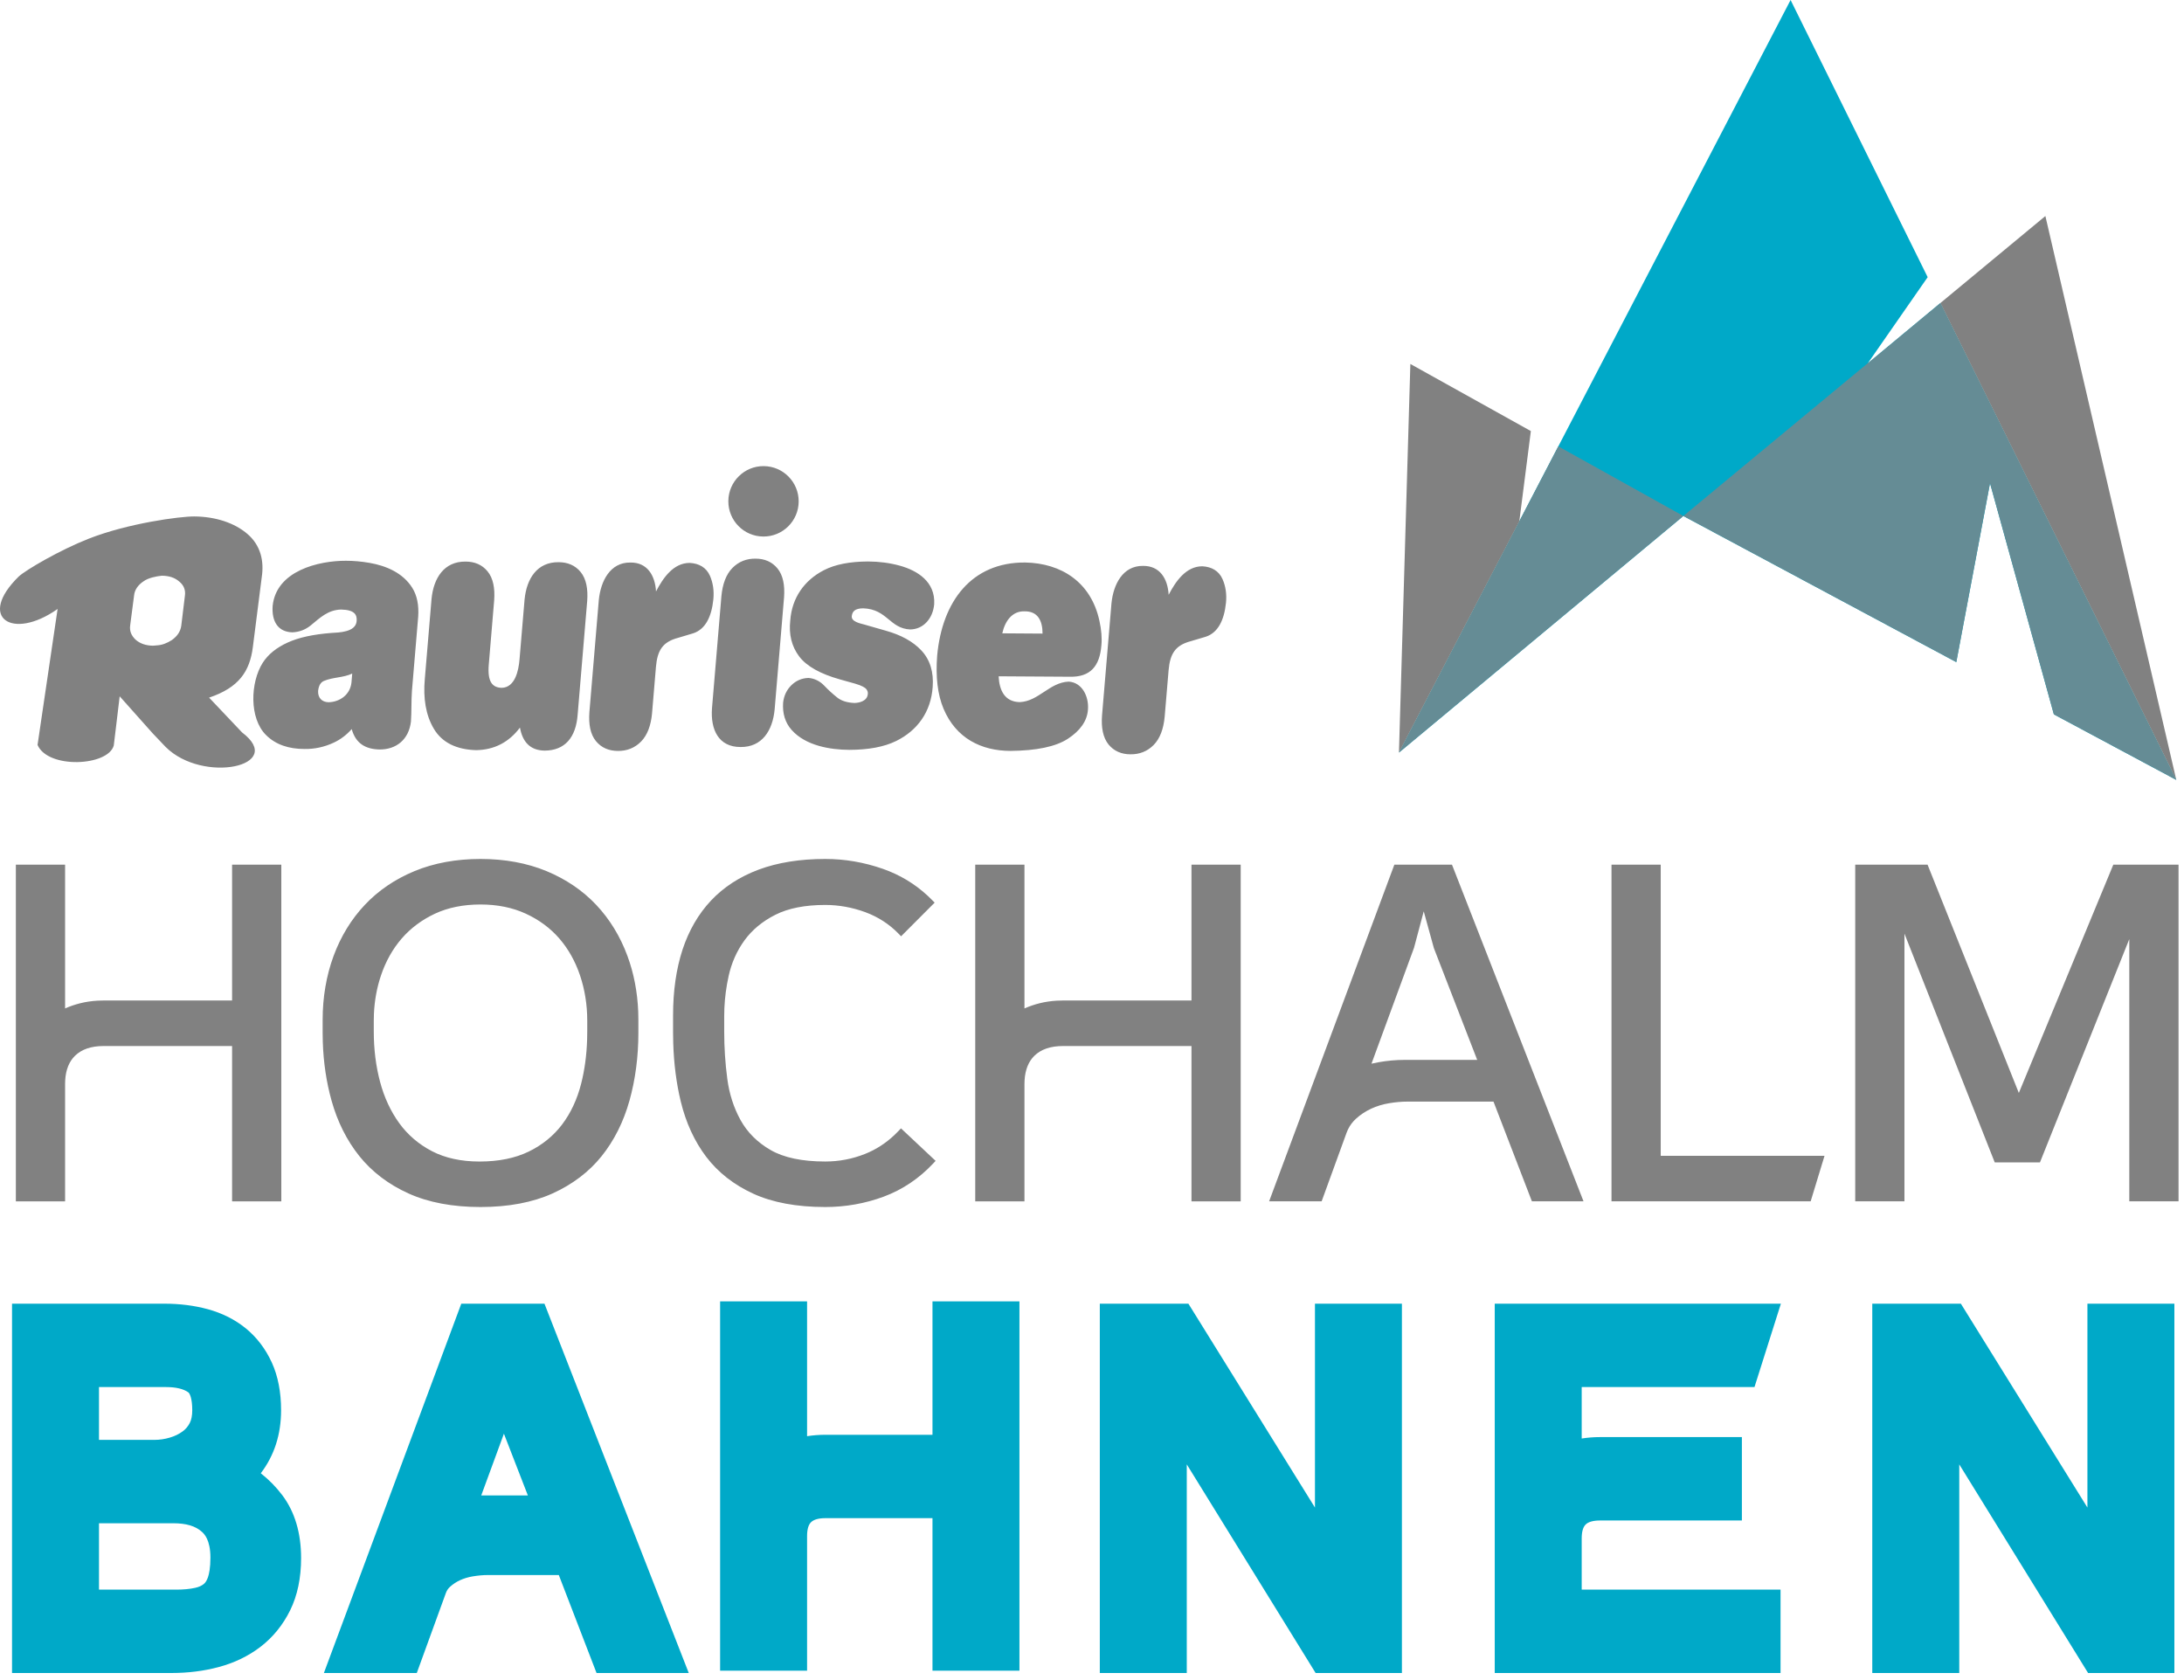 <?xml version="1.0" encoding="UTF-8"?>
<svg width="104px" height="80px" viewBox="0 0 104 80" version="1.1" xmlns="http://www.w3.org/2000/svg" xmlns:xlink="http://www.w3.org/1999/xlink">
    <!-- Generator: Sketch 64 (93537) - https://sketch.com -->
    <title>logo/original/rauris</title>
    <desc>Created with Sketch.</desc>
    <g id="Design.01" stroke="none" stroke-width="1" fill="none" fill-rule="evenodd">
        <g id="region-logos" transform="translate(-548, -1616)">
            <g id="original" transform="translate(400, 0)">
                <g id="logos" transform="translate(86, 56)">
                    <g id="logo/original/rauris" transform="translate(62, 1560)">
                        <g id="rauris">
                            <path d="M39.298,40.901 C40.228,40.901 41.153,41.06 42.047,41.374 C42.848,41.655 43.562,42.084 44.174,42.652 L44.399,42.871 L44.507,42.981 L42.909,44.583 L42.798,44.469 C42.351,44.006 41.812,43.658 41.197,43.432 C40.576,43.206 39.937,43.091 39.298,43.091 C38.333,43.091 37.533,43.249 36.918,43.561 C36.304,43.872 35.81,44.282 35.45,44.779 C35.087,45.28 34.834,45.85 34.697,46.474 C34.585,46.981 34.517,47.494 34.494,48.004 L34.486,48.385 L34.486,49.132 C34.486,49.877 34.535,50.627 34.632,51.362 C34.726,52.085 34.94,52.751 35.268,53.342 C35.591,53.925 36.073,54.403 36.699,54.763 C37.328,55.125 38.201,55.308 39.298,55.308 C39.952,55.308 40.59,55.187 41.193,54.946 C41.707,54.742 42.177,54.439 42.593,54.046 L42.797,53.842 L42.904,53.729 L44.553,55.277 L44.447,55.391 C43.771,56.114 42.976,56.648 42.084,56.98 C41.198,57.309 40.26,57.475 39.298,57.475 C37.941,57.475 36.787,57.261 35.868,56.839 C34.946,56.416 34.193,55.826 33.63,55.085 C33.07,54.347 32.662,53.459 32.417,52.448 C32.209,51.59 32.089,50.658 32.059,49.674 L32.051,49.177 L32.051,48.34 C32.051,47.183 32.202,46.136 32.499,45.227 C32.799,44.312 33.255,43.524 33.855,42.885 C34.457,42.244 35.221,41.747 36.127,41.409 C37.03,41.072 38.097,40.901 39.298,40.901 Z M22.882,40.901 C24.039,40.901 25.096,41.096 26.023,41.479 C26.951,41.863 27.748,42.405 28.392,43.088 C29.036,43.771 29.537,44.592 29.881,45.527 C30.182,46.344 30.353,47.229 30.391,48.163 L30.399,48.567 L30.399,49.177 C30.399,50.316 30.256,51.403 29.975,52.408 C29.692,53.42 29.245,54.31 28.648,55.054 C28.049,55.801 27.262,56.398 26.31,56.829 C25.36,57.258 24.207,57.475 22.882,57.475 C21.556,57.475 20.402,57.258 19.453,56.829 C18.501,56.399 17.715,55.801 17.115,55.054 C16.517,54.308 16.07,53.418 15.788,52.408 C15.542,51.531 15.402,50.589 15.371,49.603 L15.364,49.177 L15.364,48.567 C15.364,47.483 15.539,46.46 15.882,45.527 C16.226,44.592 16.727,43.771 17.372,43.088 C18.015,42.404 18.812,41.863 19.74,41.479 C20.667,41.096 21.724,40.901 22.882,40.901 Z M91.789,41.173 L91.828,41.271 L96.135,52.043 L100.634,41.173 L103.74,41.173 L103.74,57.204 L101.395,57.204 L101.395,44.717 L97.141,55.349 L94.987,55.349 L90.688,44.457 L90.688,57.204 L88.344,57.204 L88.344,41.173 L91.789,41.173 Z M79.082,41.173 L79.082,55.037 L86.882,55.037 L86.222,57.204 L76.738,57.204 L76.738,41.173 L79.082,41.173 Z M48.784,41.173 L48.784,48.019 C49.016,47.916 49.261,47.832 49.517,47.769 C49.772,47.706 50.044,47.666 50.328,47.649 L50.616,47.641 L56.737,47.641 L56.737,41.173 L59.081,41.173 L59.081,57.205 L56.737,57.205 L56.737,49.809 L50.616,49.809 C50.028,49.809 49.571,49.965 49.257,50.273 C48.978,50.545 48.822,50.934 48.79,51.429 L48.784,51.62 L48.784,57.205 L46.44,57.205 L46.44,41.173 L48.784,41.173 Z M3.099,41.173 L3.099,48.019 C3.33,47.916 3.576,47.832 3.832,47.769 C4.087,47.706 4.359,47.666 4.643,47.649 L4.93,47.641 L11.052,47.641 L11.052,41.173 L13.396,41.173 L13.396,57.205 L11.052,57.205 L11.052,49.809 L4.93,49.809 C4.343,49.809 3.885,49.965 3.572,50.273 C3.293,50.545 3.136,50.934 3.105,51.429 L3.099,51.62 L3.099,57.205 L0.755,57.205 L0.755,41.173 L3.099,41.173 Z M69.142,41.173 L69.181,41.272 L75.406,57.204 L72.948,57.204 L71.119,52.455 L67.026,52.455 C66.752,52.455 66.457,52.48 66.149,52.532 C65.847,52.582 65.56,52.669 65.296,52.791 C65.032,52.913 64.791,53.072 64.579,53.263 C64.414,53.411 64.283,53.586 64.188,53.783 L64.124,53.935 L62.935,57.204 L60.434,57.204 L66.398,41.173 L69.142,41.173 Z M22.882,43.069 C22.066,43.069 21.336,43.216 20.712,43.507 C20.088,43.799 19.554,44.197 19.127,44.691 C18.698,45.187 18.366,45.78 18.141,46.451 C17.946,47.029 17.834,47.643 17.806,48.279 L17.799,48.6 L17.799,49.121 C17.799,49.964 17.9,50.77 18.099,51.516 C18.296,52.257 18.603,52.918 19.011,53.481 C19.416,54.04 19.94,54.489 20.572,54.817 C21.2,55.143 21.962,55.309 22.836,55.309 C23.742,55.309 24.528,55.15 25.173,54.837 C25.818,54.525 26.353,54.09 26.765,53.547 C27.18,52.999 27.486,52.343 27.675,51.597 C27.84,50.95 27.935,50.245 27.958,49.498 L27.964,49.121 L27.964,48.6 C27.964,47.851 27.849,47.128 27.622,46.451 C27.397,45.78 27.065,45.187 26.636,44.691 C26.209,44.197 25.672,43.799 25.041,43.508 C24.409,43.216 23.682,43.069 22.882,43.069 Z M67.797,43.395 L67.335,45.13 L65.309,50.649 C65.734,50.553 66.159,50.495 66.578,50.476 L66.891,50.469 L70.343,50.469 L68.28,45.147 L67.797,43.395 Z M9.25,24.592 C10.245,24.598 11.166,24.89 11.79,25.432 C12.414,25.974 12.579,26.71 12.466,27.469 L12.041,30.81 C11.894,31.964 11.385,32.738 9.957,33.219 L11.528,34.877 C13.649,36.484 9.661,37.336 7.888,35.568 L7.275,34.924 L5.699,33.156 L5.418,35.496 C5.155,36.483 2.289,36.629 1.788,35.472 L2.743,28.997 C0.59,30.521 -1.115,29.412 0.897,27.447 C1.242,27.133 2.846,26.193 4.21,25.657 C6.089,24.916 8.571,24.587 9.25,24.592 Z M54.43,26.946 C55.228,26.937 55.607,27.554 55.65,28.323 C55.986,27.678 56.478,26.964 57.254,26.965 C57.694,26.988 58.042,27.181 58.217,27.578 C58.367,27.92 58.42,28.297 58.38,28.701 C58.295,29.533 57.998,30.133 57.412,30.321 L56.695,30.534 C55.963,30.729 55.716,31.131 55.647,31.919 L55.46,34.136 C55.405,34.707 55.239,35.169 54.933,35.477 C54.634,35.778 54.264,35.922 53.834,35.918 C53.405,35.918 53.047,35.767 52.787,35.449 C52.522,35.121 52.436,34.645 52.477,34.077 L52.927,28.728 C53.017,27.827 53.466,26.933 54.43,26.946 Z M30.019,26.786 C30.816,26.776 31.195,27.393 31.239,28.163 C31.575,27.518 32.067,26.803 32.843,26.804 C33.284,26.827 33.632,27.02 33.807,27.417 C33.956,27.759 34.008,28.135 33.969,28.54 C33.884,29.374 33.588,29.972 33.001,30.159 L32.285,30.373 C31.552,30.567 31.304,30.97 31.235,31.758 L31.049,33.975 C30.995,34.546 30.828,35.007 30.522,35.316 C30.223,35.616 29.853,35.762 29.423,35.757 C28.994,35.756 28.636,35.606 28.377,35.288 C28.11,34.961 28.025,34.484 28.066,33.917 L28.515,28.567 C28.606,27.667 29.055,26.773 30.019,26.786 Z M48.829,26.785 C50.538,26.82 51.957,27.717 52.354,29.564 C52.447,29.99 52.48,30.376 52.448,30.72 C52.368,31.733 51.915,32.245 50.944,32.224 L47.554,32.203 C47.587,32.879 47.846,33.416 48.552,33.433 C49.457,33.4 49.97,32.495 50.89,32.457 C51.523,32.494 51.848,33.15 51.809,33.762 C51.78,34.33 51.431,34.795 50.862,35.171 C50.269,35.561 49.34,35.744 48.112,35.756 C46.723,35.751 45.522,35.152 44.932,33.751 C44.645,33.072 44.55,32.222 44.627,31.219 C44.863,28.631 46.273,26.761 48.829,26.785 Z M22.175,26.741 C22.604,26.742 22.962,26.892 23.221,27.211 C23.487,27.538 23.573,28.014 23.532,28.582 L23.276,31.635 C23.203,32.472 23.449,32.74 23.89,32.752 C24.532,32.739 24.697,31.921 24.74,31.39 L24.979,28.553 C25.076,27.546 25.581,26.758 26.605,26.77 C27.033,26.772 27.392,26.921 27.652,27.24 C27.917,27.567 28.003,28.043 27.962,28.611 L27.508,34.018 C27.429,35.115 26.903,35.736 25.937,35.742 C25.238,35.732 24.884,35.323 24.759,34.646 C24.237,35.343 23.536,35.708 22.67,35.72 C21.75,35.693 21.052,35.369 20.656,34.696 C20.278,34.057 20.144,33.259 20.23,32.319 L20.549,28.523 C20.646,27.517 21.152,26.729 22.175,26.741 Z M41.335,26.736 C41.865,26.738 42.369,26.804 42.845,26.935 C43.69,27.168 44.548,27.703 44.485,28.774 C44.453,29.105 44.336,29.395 44.13,29.62 C43.919,29.85 43.646,29.968 43.339,29.973 C42.357,29.922 42.255,29.009 41.105,28.966 C40.704,28.97 40.586,29.122 40.562,29.334 C40.522,29.608 40.998,29.693 41.141,29.734 L42.192,30.035 C42.905,30.236 43.472,30.543 43.874,30.972 C44.293,31.419 44.466,32.008 44.414,32.71 C44.329,33.907 43.682,34.788 42.673,35.285 C42.096,35.568 41.35,35.703 40.447,35.706 C39.526,35.701 38.364,35.508 37.696,34.757 C37.388,34.411 37.256,33.968 37.291,33.464 C37.325,33.138 37.457,32.853 37.682,32.631 C37.907,32.407 38.189,32.29 38.497,32.282 C38.785,32.303 39.048,32.433 39.261,32.66 C39.432,32.842 39.632,33.025 39.862,33.21 C40.05,33.363 40.318,33.458 40.685,33.474 C40.931,33.469 41.298,33.377 41.324,33.048 C41.334,32.984 41.323,32.905 41.255,32.815 C41.204,32.748 41.051,32.65 40.718,32.553 L39.981,32.347 C39.077,32.09 38.415,31.734 38.053,31.253 C37.696,30.777 37.559,30.204 37.631,29.554 C37.708,28.456 38.311,27.628 39.227,27.154 C39.767,26.873 40.475,26.74 41.335,26.736 Z M16.47,26.702 C16.826,26.701 17.202,26.734 17.602,26.803 C18.375,26.938 19.182,27.27 19.635,27.995 C19.866,28.366 19.95,28.829 19.914,29.362 L19.615,32.91 C19.582,33.391 19.602,33.873 19.569,34.355 C19.47,35.224 18.857,35.698 18.065,35.688 C17.398,35.671 16.938,35.398 16.748,34.718 C16.5,34.996 16.218,35.21 15.9,35.359 C15.449,35.571 14.982,35.672 14.502,35.664 C13.747,35.666 13.127,35.455 12.671,35.004 C11.857,34.199 11.92,32.491 12.511,31.56 C12.769,31.155 13.171,30.837 13.696,30.597 C14.226,30.354 14.926,30.205 15.783,30.139 C16.123,30.118 16.945,30.11 16.983,29.571 C17.008,29.259 16.872,29.036 16.235,29.025 C15.616,29.048 15.259,29.399 14.794,29.782 C14.543,29.987 14.244,30.097 13.92,30.11 C13.245,30.09 12.936,29.604 12.982,28.863 C13.148,27.17 15.183,26.699 16.47,26.702 Z M35.979,26.601 C36.408,26.601 36.765,26.751 37.025,27.07 C37.292,27.397 37.377,27.873 37.336,28.44 L36.887,33.788 C36.79,34.795 36.284,35.583 35.261,35.571 C34.215,35.57 33.831,34.742 33.904,33.731 L34.353,28.383 C34.408,27.812 34.574,27.349 34.88,27.042 C35.179,26.74 35.55,26.595 35.979,26.601 Z M16.772,32.074 C16.34,32.276 15.848,32.241 15.415,32.428 C15.28,32.491 15.181,32.622 15.148,32.898 C15.131,33.236 15.338,33.433 15.647,33.439 C16.173,33.426 16.677,33.087 16.737,32.494 L16.772,32.074 Z M7.705,27.414 C7.435,27.44 7.054,27.519 6.832,27.682 C6.568,27.86 6.41,28.091 6.385,28.352 L6.199,29.778 C6.161,30.052 6.257,30.273 6.464,30.466 C6.671,30.645 6.949,30.743 7.285,30.746 L7.451,30.732 C7.721,30.721 7.95,30.626 8.185,30.477 C8.449,30.287 8.594,30.068 8.632,29.793 L8.805,28.367 C8.843,28.108 8.76,27.874 8.539,27.694 C8.319,27.5 8.041,27.416 7.705,27.414 Z M48.791,29.11 C48.188,29.09 47.853,29.589 47.728,30.157 L49.645,30.17 C49.645,29.563 49.425,29.102 48.791,29.11 Z M36.368,22.195 C37.293,22.201 38.038,22.957 38.032,23.883 C38.026,24.809 37.271,25.555 36.346,25.548 C35.422,25.543 34.677,24.787 34.683,23.861 C34.689,22.934 35.444,22.188 36.368,22.195 Z" id="grey" fill="#818181"></path>
                            <path d="M7.833,62.078 C8.559,62.078 9.25,62.165 9.887,62.338 C10.577,62.525 11.188,62.832 11.703,63.251 C12.23,63.682 12.647,64.231 12.945,64.883 C13.237,65.526 13.385,66.288 13.385,67.15 C13.385,68.305 13.061,69.31 12.418,70.152 C12.81,70.461 13.153,70.812 13.446,71.201 C14.038,71.99 14.338,72.996 14.338,74.192 C14.338,75.139 14.163,75.974 13.818,76.676 C13.471,77.38 12.993,77.967 12.397,78.423 C11.82,78.863 11.149,79.186 10.402,79.383 C9.703,79.57 8.949,79.664 8.165,79.664 L8.165,79.664 L0.573,79.664 L0.573,62.078 Z M25.927,62.078 L32.798,79.664 L28.407,79.664 L26.61,74.999 L23.221,74.999 C23.003,74.999 22.763,75.021 22.509,75.063 C22.295,75.099 22.091,75.16 21.904,75.246 C21.729,75.326 21.575,75.429 21.433,75.556 C21.34,75.64 21.277,75.733 21.234,75.85 L21.234,75.85 L19.847,79.664 L15.423,79.664 L21.966,62.078 L25.927,62.078 Z M56.591,62.078 L62.617,71.785 L62.617,62.078 L66.758,62.078 L66.758,79.664 L62.649,79.664 L56.513,69.729 L56.513,79.664 L52.372,79.664 L52.372,62.078 L56.591,62.078 Z M84.804,62.078 L83.547,66.048 L75.319,66.048 L75.319,68.498 C75.601,68.453 75.896,68.43 76.198,68.43 L76.198,68.43 L82.947,68.43 L82.947,72.401 L76.198,72.401 C75.87,72.401 75.637,72.465 75.507,72.593 C75.382,72.716 75.319,72.939 75.319,73.258 L75.319,73.258 L75.319,75.694 L84.788,75.694 L84.788,79.664 L71.178,79.664 L71.178,62.078 L84.804,62.078 Z M93.375,62.078 L99.401,71.785 L99.401,62.078 L103.542,62.078 L103.542,79.664 L99.433,79.664 L93.298,69.729 L93.298,79.664 L89.156,79.664 L89.156,62.078 L93.375,62.078 Z M38.432,61.968 L38.432,68.388 C38.714,68.343 39.009,68.32 39.312,68.32 L39.312,68.32 L44.404,68.32 L44.404,61.968 L48.545,61.968 L48.545,79.553 L44.404,79.553 L44.404,72.29 L39.312,72.29 C38.983,72.29 38.75,72.355 38.62,72.484 C38.495,72.606 38.432,72.829 38.432,73.148 L38.432,73.148 L38.432,79.553 L34.291,79.553 L34.291,61.968 L38.432,61.968 Z M8.254,72.533 L4.714,72.533 L4.714,75.694 L8.387,75.694 C8.737,75.694 9.043,75.665 9.295,75.608 C9.466,75.571 9.6,75.51 9.708,75.423 C9.785,75.36 9.851,75.252 9.903,75.104 C9.956,74.95 10.02,74.662 10.02,74.17 C10.02,73.312 9.716,73.033 9.616,72.942 C9.315,72.668 8.87,72.533 8.254,72.533 L8.254,72.533 Z M23.996,68.268 L22.916,71.209 C22.974,71.208 23.031,71.207 23.088,71.207 L25.136,71.207 L23.996,68.268 Z M7.9,66.048 L4.714,66.048 L4.714,68.563 L7.344,68.563 C7.595,68.563 7.846,68.527 8.092,68.453 C8.324,68.384 8.521,68.288 8.697,68.159 C8.838,68.057 8.948,67.927 9.035,67.762 C9.114,67.609 9.155,67.403 9.155,67.15 C9.155,66.584 9.033,66.347 8.969,66.3 C8.736,66.133 8.376,66.048 7.9,66.048 L7.9,66.048 Z" id="blue" fill="#00A9C8"></path>
                            <g id="graphic" transform="translate(66.617, 0)">
                                <polygon id="Fill-50" fill="#00A9C8" points="28.146 23.006 31.187 34.016 37.016 37.137 25.785 14.428 22.325 17.3 25.177 13.198 18.649 -7.38226219e-15 -2.95290488e-14 35.835 13.543 24.57 26.54 31.528"></polygon>
                                <polygon id="Fill-52" fill="#658C95" points="-2.65761439e-13 35.835 13.543 24.57 7.588 21.254"></polygon>
                                <polygon id="Fill-54" fill="#658C95" points="25.785 14.428 22.325 17.3 22.334 17.286 13.543 24.57 26.54 31.528 28.145 23.006 31.186 34.016 37.016 37.137"></polygon>
                                <polyline id="Fill-56" fill="#818181" points="5.731 24.826 6.281 20.526 0.543 17.331 3.12000316e-05 35.835"></polyline>
                                <polygon id="Fill-58" fill="#818181" points="30.782 10.287 37.016 37.137 25.784 14.428"></polygon>
                            </g>
                        </g>
                    </g>
                </g>
            </g>
        </g>
    </g>
</svg>
